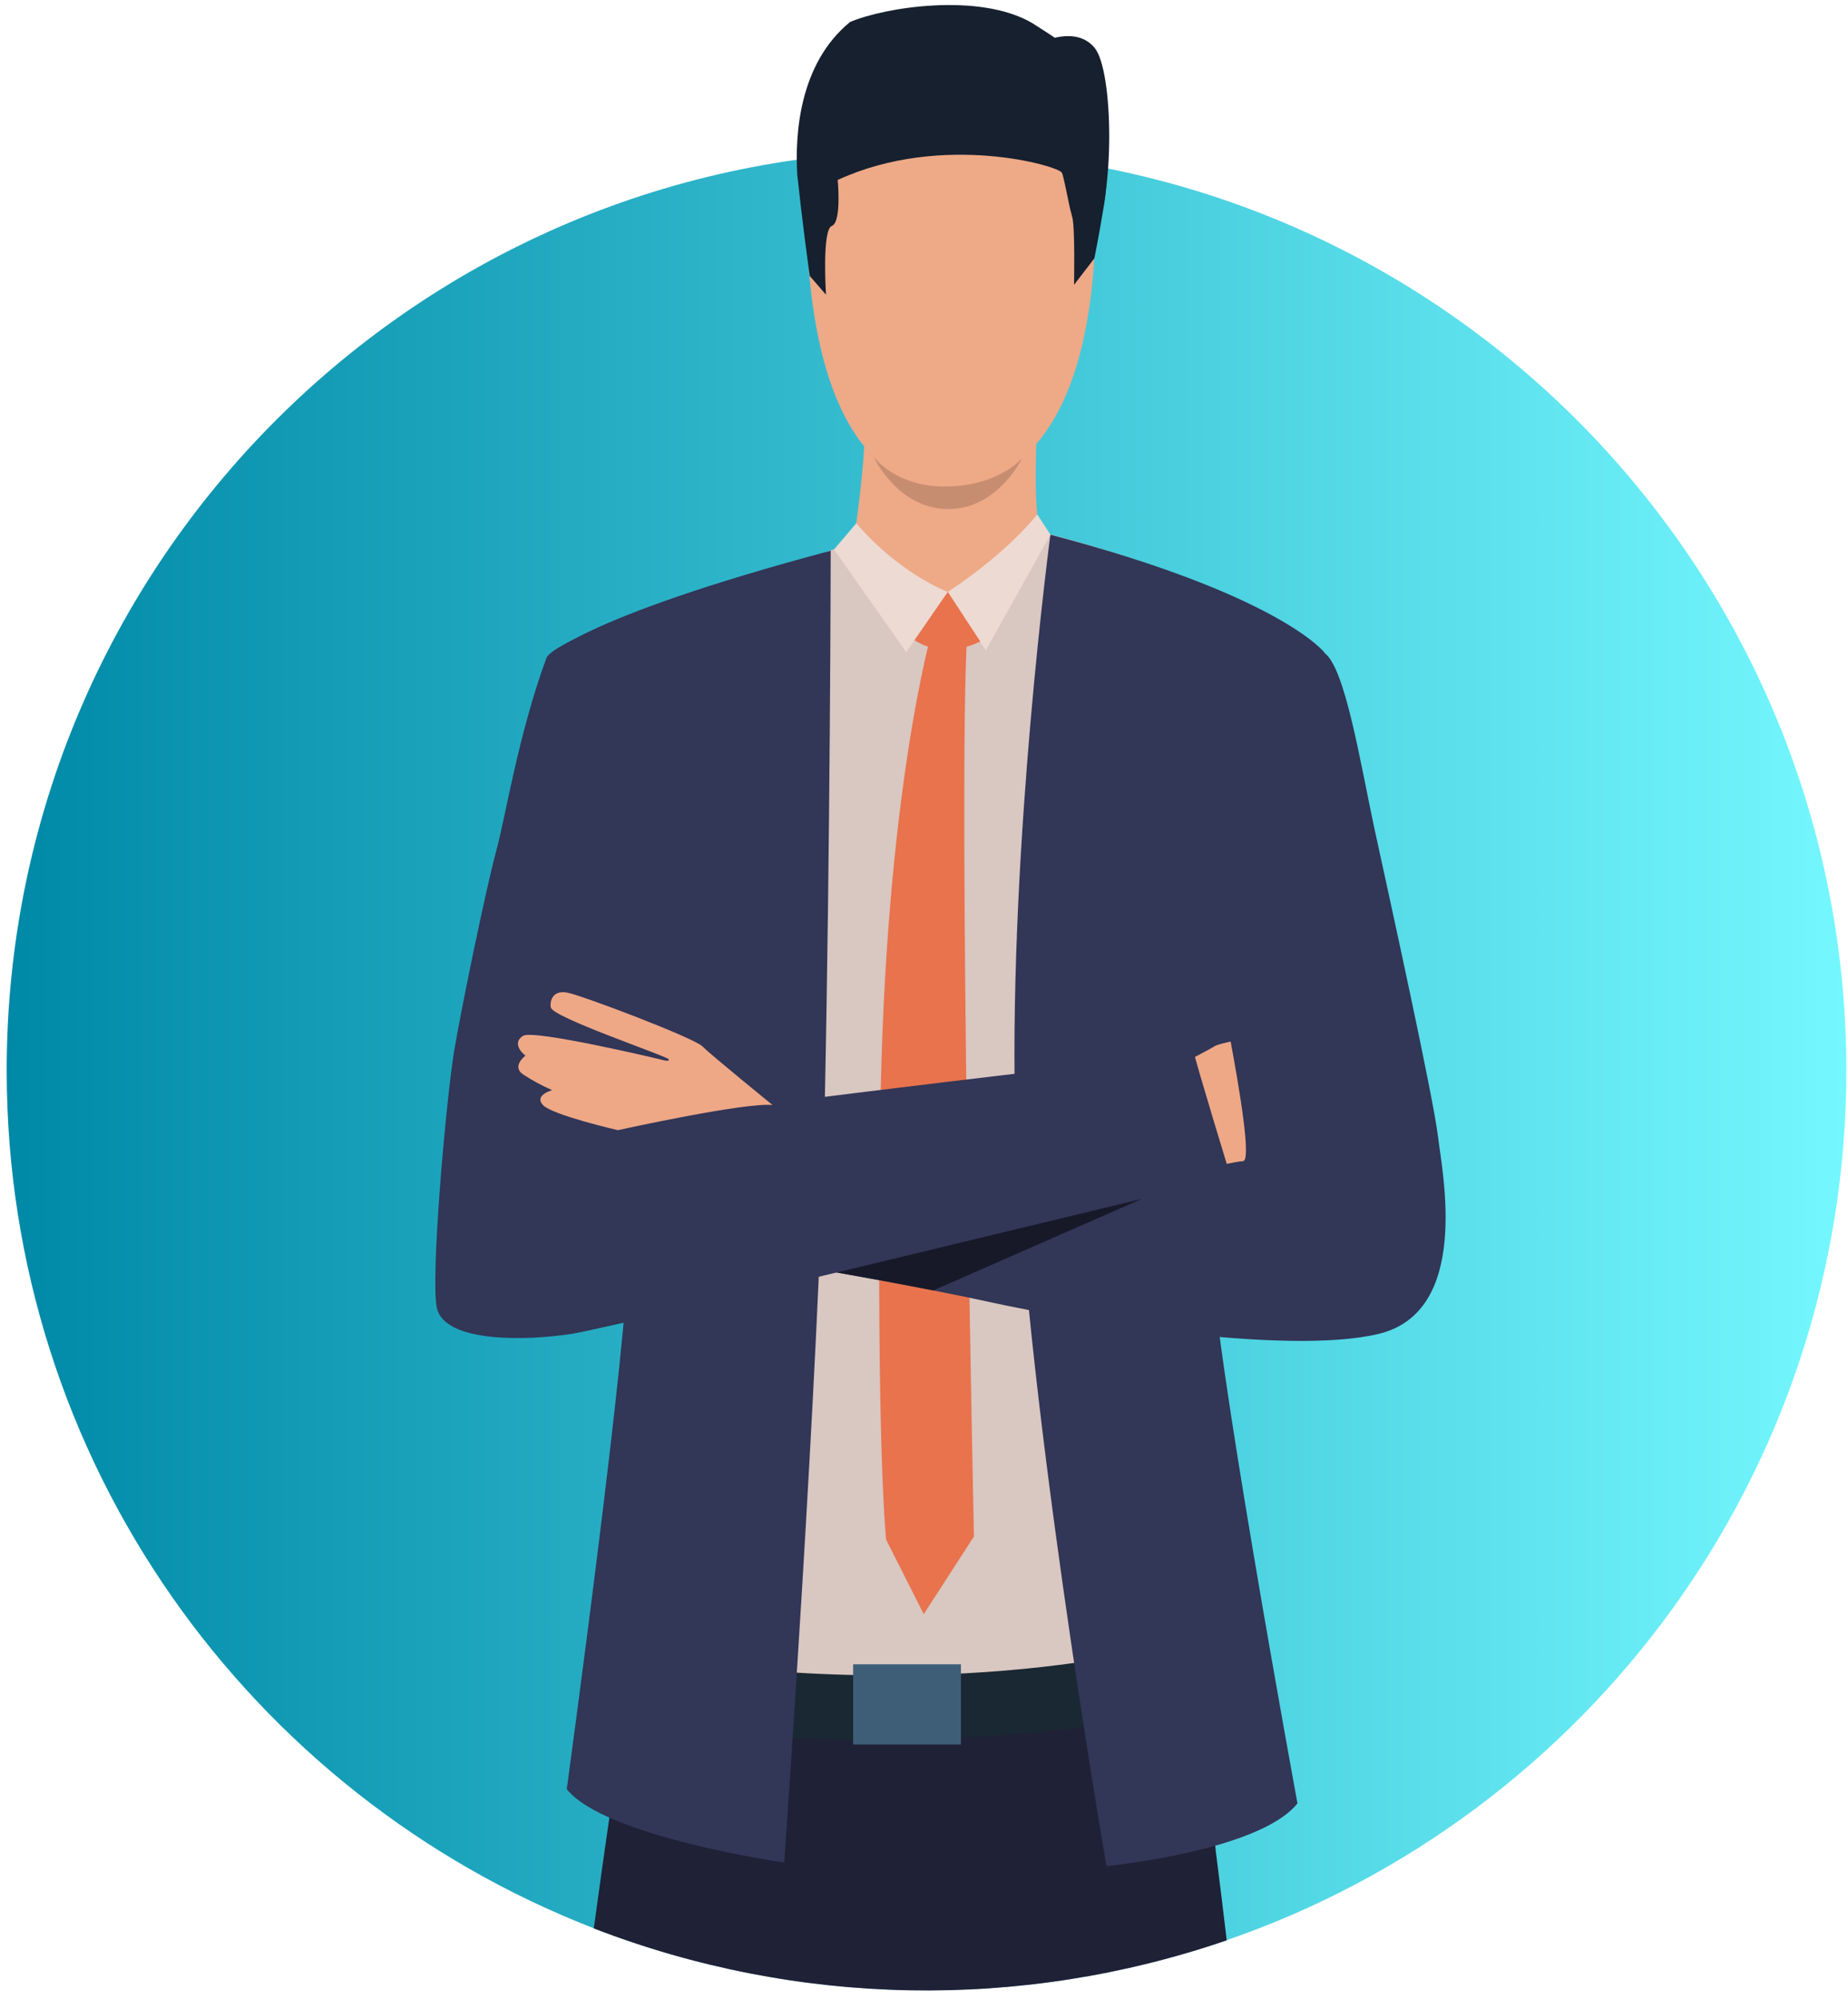 <?xml version="1.0" encoding="UTF-8"?> <svg xmlns="http://www.w3.org/2000/svg" width="221" height="239" viewBox="0 0 221 239" fill="none"><g clip-path="url(#clip0_20_104)"><path d="M220.8 127.995C220.8 176.172 189.827 217.117 146.703 232C122.093 240.459 95.286 239.955 71.011 230.576C29.924 214.637 0.8 174.747 0.8 127.995C0.8 67.259 50.045 18.014 110.798 18.014C171.551 18.014 220.8 67.259 220.8 127.995Z" fill="url(#paint0_linear_20_104)"></path><path d="M146.703 232.018C122.093 240.476 95.286 239.972 71.011 230.594C71.362 227.999 71.701 225.549 72.019 223.302C72.139 222.478 72.246 221.689 72.358 220.934C72.997 216.439 73.477 213.136 73.709 211.549C73.807 210.863 73.863 210.498 73.863 210.498C74.747 210.121 75.665 209.769 76.625 209.452C99.62 201.731 143.392 202.242 143.392 202.242C143.392 202.242 143.997 210.104 144.044 210.486C144.104 210.949 144.194 211.678 144.314 212.63C144.567 214.668 144.953 217.7 145.386 221.209V221.282C145.386 221.39 145.399 221.497 145.425 221.603C145.837 224.812 146.274 228.41 146.703 232.018Z" fill="#1F2136"></path><path d="M158.799 78.904L147.492 119.416C147.106 120.729 146.635 122.35 146.154 124.229V124.297V124.349C143.532 134.316 141.887 144.516 141.243 154.802C140.771 163.145 142.32 196.674 142.32 196.674C142.32 196.674 125.223 203.052 99.641 201.44C99.641 201.44 72.13 200.796 74.374 183.927C80.31 139.275 74.502 120.875 73.726 116.384C73.726 116.384 70.475 95.795 67.802 77.643C75.523 74.761 108.121 62.528 108.121 62.528L125.253 63.815C125.253 63.815 151.275 70.257 158.799 78.904Z" fill="#D9C7C1"></path><path d="M116.7 5.271C116.7 5.271 133.428 8.089 130.588 34.27C127.749 60.452 113.003 58.144 112.003 58.106C111.004 58.067 97.154 58.423 96.425 26.412C96.425 26.412 96.21 2.749 116.7 5.271Z" fill="#EEA987"></path><path d="M124.03 50.518C124.03 50.518 123.451 61.293 124.459 63.635C125.467 65.977 111.034 73.401 102.065 64.943C102.065 64.943 103.879 53.164 103.317 49.008C102.756 44.852 124.03 50.518 124.03 50.518Z" fill="#EEA987"></path><path d="M132 24.645C131.421 28.227 130.876 30.89 130.876 30.89L128.444 34.06C128.444 34.06 128.585 27.034 128.217 25.911C128.033 25.274 127.881 24.628 127.762 23.976C127.479 22.651 127.196 21.158 126.998 20.661C126.685 19.863 112.664 15.767 100.178 21.518C100.178 21.518 100.285 22.599 100.276 23.805C100.276 25.207 100.118 26.777 99.474 27.017C98.278 27.446 98.779 35.24 98.779 35.24L96.832 32.992C96.832 32.992 96.27 28.926 95.717 24.251C95.716 24.239 95.716 24.228 95.717 24.216C95.593 23.127 95.464 22.003 95.344 20.892C95.065 16.174 95.528 7.651 101.653 2.633C105.784 0.866 117.094 -0.919 123.383 2.727C123.383 2.727 126.758 4.825 127.466 5.507C134.286 13.043 132 24.645 132 24.645Z" fill="#16202E"></path><path d="M104.463 54.606C104.463 54.606 107.135 58.312 113.333 58.174C119.531 58.037 122.229 54.799 122.229 54.799C122.229 54.799 119.295 60.941 113.307 60.872C107.319 60.804 104.463 54.606 104.463 54.606Z" fill="#C78D71"></path><path d="M100.362 65.174C100.362 65.174 104.844 72.976 113.346 73.714C118.742 74.177 123.37 67.323 125.557 63.969C125.557 63.969 113.522 58.818 100.362 65.174Z" fill="#EEA987"></path><path d="M124.047 61.511C124.047 61.511 120.616 65.989 113.346 70.78L117.897 77.767L125.617 63.935L124.047 61.511Z" fill="#EDDAD3"></path><path d="M102.408 62.562C102.408 62.562 106.757 68.014 113.346 70.789L108.374 77.978L99.74 65.702L102.408 62.562Z" fill="#EDDAD3"></path><path d="M113.346 70.789L117.227 76.695C117.227 76.695 113.153 79.003 109.361 76.549L113.346 70.789Z" fill="#E8734D"></path><path d="M73.408 204.511C73.408 204.511 94.391 212.231 141.848 204.94L141.213 196.361C141.213 196.361 113.71 204.476 74.249 197.528L73.408 204.511Z" fill="#1A2833"></path><path d="M125.617 63.935C125.617 63.935 120.71 100.638 121.379 132.25C122.049 163.862 132.321 223.148 132.321 223.148C132.321 223.148 150.619 221.355 155.162 215.637C155.162 215.637 144.661 158.59 144.962 150.123C145.262 141.656 158.421 78.064 158.421 78.064C158.421 78.064 153.257 71.214 125.617 63.935Z" fill="#323657"></path><path d="M99.341 65.852C99.341 65.852 99.294 100.638 98.625 132.25C97.956 163.861 93.787 222.719 93.787 222.719C93.787 222.719 72.34 219.66 67.777 213.943C67.777 213.943 75.343 158.581 75.043 150.123C74.742 141.665 65.34 78.698 65.34 78.698C65.34 78.698 68.592 74.057 99.341 65.852Z" fill="#323657"></path><path d="M114.916 199.012H102.026V208.598H114.916V199.012Z" fill="#3E5E78"></path><path d="M111.523 75.203C111.523 75.203 105.767 94.856 105.265 133.888C104.763 172.92 105.972 184.115 105.972 184.115L110.468 193.011L116.473 183.729C116.473 183.729 114.551 93.908 115.662 75.885L111.523 75.203Z" fill="#E8734D"></path><path d="M135.564 130.139C135.564 130.139 144.087 125.85 145.266 125.095C146.446 124.34 160.682 122.234 162.475 122.29C164.268 122.346 164.349 123.779 163.843 124.285C163.337 124.791 149.109 127.128 148.861 127.472C148.612 127.815 150.066 127.686 150.066 127.686C150.066 127.686 165.404 127.45 166.472 128.475C167.54 129.5 166.318 130.474 165.696 130.731C165.696 130.731 167.09 132.336 165.477 132.996C164.244 133.461 162.974 133.824 161.681 134.081C161.681 134.081 163.71 135.124 162.376 136.054C161.042 136.985 144.79 142.016 144.79 142.016C144.79 142.016 138.751 130.461 135.564 130.139Z" fill="#EEA886"></path><path d="M164.847 159.508C153.768 162.15 128.169 157.856 118.416 155.708C116.348 155.253 114.01 154.772 111.609 154.305C107.615 153.52 103.459 152.757 100.07 152.16C95.906 151.414 92.933 150.916 92.933 150.916C92.933 150.916 146.66 138.846 148.646 138.846C150.632 138.846 143.684 107.436 143.684 107.436C143.684 107.436 136.765 81.13 140.359 70.793C140.359 70.793 153.991 74.928 158.4 78.085C160.862 79.839 162.689 91.249 164.349 99.008C166.494 108.839 171.414 131.229 171.975 135.956C172.49 140.258 175.922 156.861 164.847 159.508Z" fill="#323657"></path><path d="M82.635 70.918C82.635 70.918 66.13 76.554 65.34 78.698C62.003 87.766 60.451 97.674 59.37 101.646C58.053 106.497 55.081 121.012 54.3 125.747C53.318 131.778 51.439 153.164 52.258 156.458C53.292 160.623 63.106 160.319 68.394 159.495C73.683 158.672 147.196 140.781 147.196 140.781C147.196 140.781 143.006 127.107 142.791 125.897C142.791 125.897 86.126 132.374 78.907 133.91C74.781 134.768 73.893 135.128 73.893 135.128C73.893 135.128 86.388 83.816 82.635 70.918Z" fill="#323657"></path><path d="M92.393 132.138C92.393 132.138 84.998 126.133 84.003 125.121C83.008 124.109 69.565 119.005 67.802 118.687C66.04 118.37 65.735 119.772 65.872 120.467C66.108 121.694 79.817 126.292 79.98 126.678C80.143 127.064 78.761 126.627 78.761 126.627C78.761 126.627 63.852 123.084 62.565 123.856C61.279 124.628 62.286 125.837 62.84 126.223C62.84 126.223 61.124 127.51 62.565 128.484C63.669 129.202 64.83 129.829 66.035 130.358C66.035 130.358 63.831 130.942 64.933 132.138C66.035 133.335 73.889 135.141 73.889 135.141C73.889 135.141 89.21 131.765 92.393 132.138Z" fill="#EEA886"></path><path d="M136.533 143.367L111.609 154.305C107.615 153.52 103.459 152.757 100.07 152.16L136.533 143.367Z" fill="#171929"></path><path d="M124.519 5.082C124.519 5.082 128.671 2.989 130.91 5.73C133.149 8.47 133.398 23.367 130.657 29.089C127.916 34.811 131.095 8.783 124.519 5.082Z" fill="#16202E"></path></g><defs><linearGradient id="paint0_linear_20_104" x1="0.8" y1="128.012" x2="220.8" y2="128.012" gradientUnits="userSpaceOnUse"><stop stop-color="#0089A7"></stop><stop offset="1" stop-color="#74F7FE"></stop></linearGradient><clipPath id="clip0_20_104"><rect width="220" height="237.41" fill="white" transform="translate(0.8 0.604)"></rect></clipPath></defs></svg> 